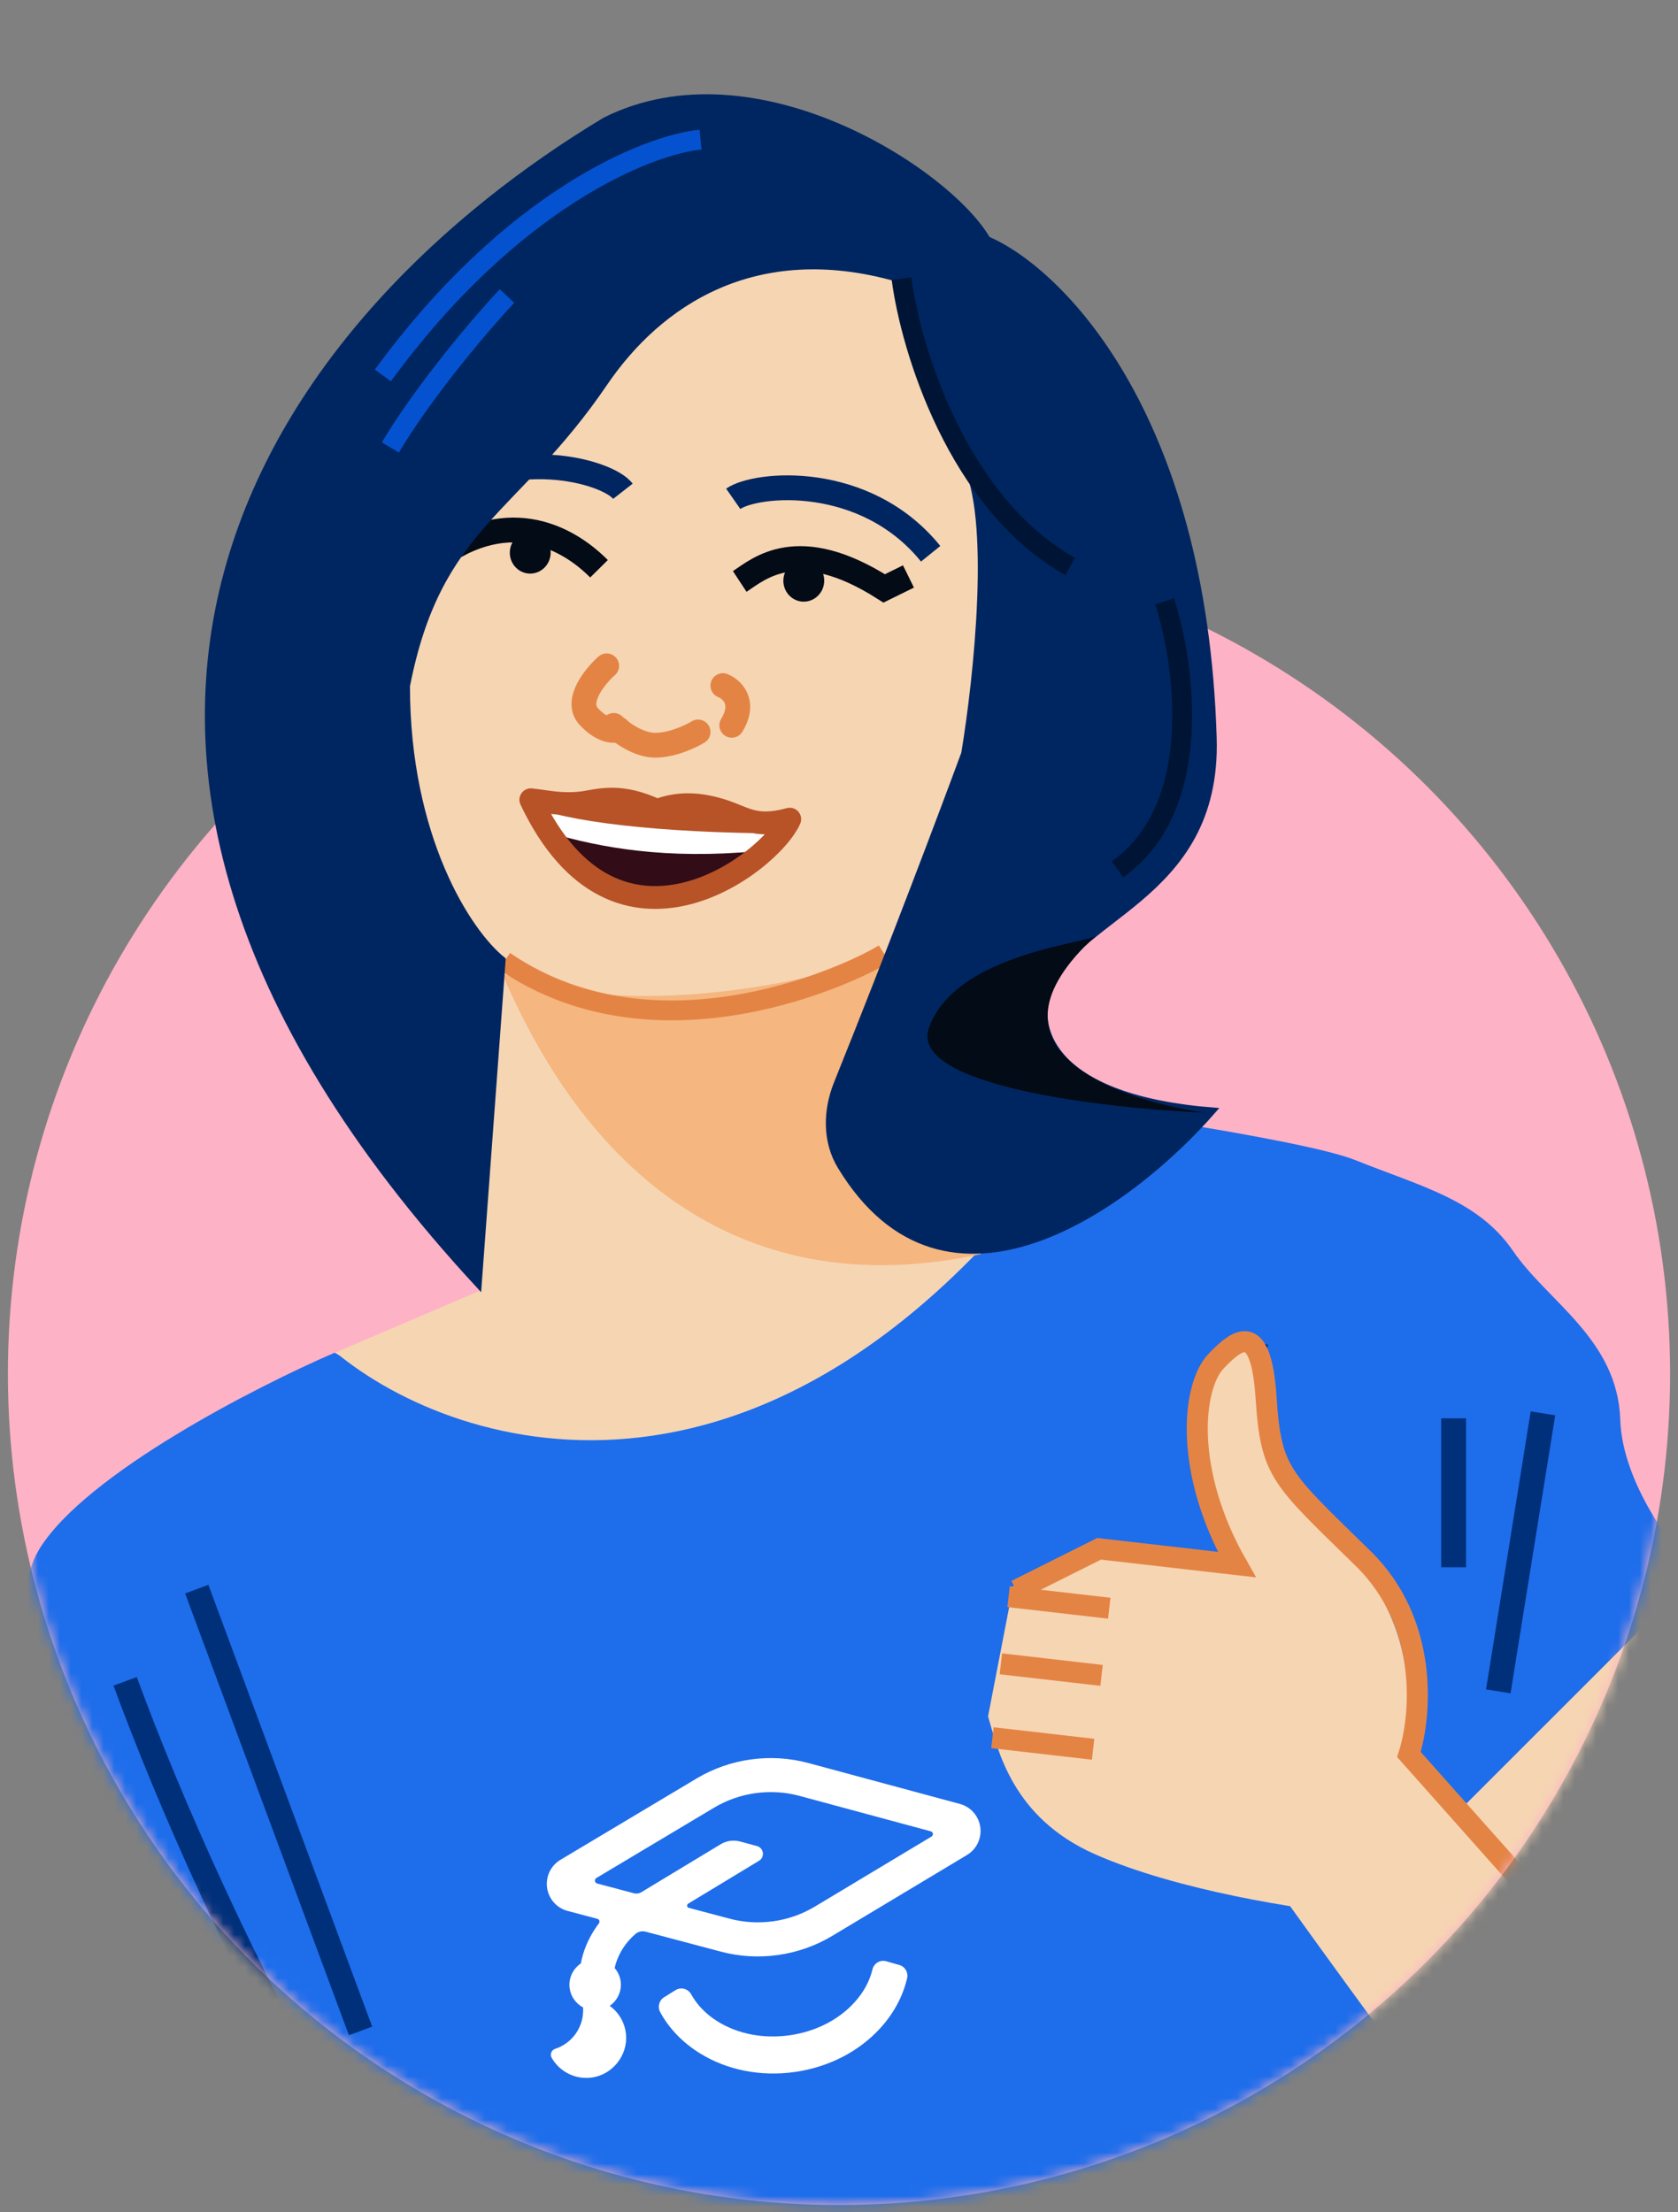 <svg xmlns="http://www.w3.org/2000/svg" width="154" height="203" viewBox="0 0 154 203" fill="none"><rect x="0" y="0" width="154" height="203" fill="#808080" stroke="none"/><circle cx="77" cy="126.058" r="76.275" fill="#FDB2C6"></circle><mask id="mask0_163_10788" style="mask-type:alpha" maskUnits="userSpaceOnUse" x="0" y="0" width="154" height="203"><path d="M153.275 126.058C153.275 168.183 119.125 202.332 77 202.332C34.875 202.332 0.726 168.183 0.726 126.058C0.726 83.932 5.228 0.945 72.824 0.945C114.949 0.945 153.275 83.932 153.275 126.058Z" fill="#F5B5BC"></path></mask><g mask="url(#mask0_163_10788)"><path d="M79.094 173.149H73.628L75.119 179.526" stroke="#030B17" stroke-width="0.455"></path><path d="M124.363 106.445C119.446 104.48 96.585 101.206 85.769 99.814L97.814 106.445C91.423 112.912 75.74 126.73 64.137 130.266C52.534 133.803 37.014 127.647 30.705 124.127C23.494 127.238 7.991 135.178 3.665 142.054C-0.662 148.931 3.009 173.407 5.385 184.786L26.642 188.25L46.929 224.325L34.884 255.76C27.607 272.656 37.916 278.19 43.979 278.844L49.633 266.32C62.416 266.32 68.234 259.28 69.545 255.76H114.284C121.954 276.978 144.192 288.177 154.353 291.124L130.754 170.542L156.074 144.756C153.697 142.382 148.896 136.16 148.699 130.266C148.453 122.899 142.062 119.461 138.866 114.795C135.671 110.129 130.508 108.901 124.363 106.445Z" fill="#1E6DEB"></path><path d="M39.592 240.495C22.454 227.716 11.111 198.473 7.582 185.448L25.858 187.728C39.592 212.03 55.386 228.237 55.386 244.955C57.603 248.969 56.73 253.274 39.592 240.495Z" fill="#F6D5B3"></path><path d="M11.485 154.28C19.396 175.816 38.4 216.21 69.023 247.228C70.001 248.132 71.665 250.433 70.491 252.406" stroke="#00307A" stroke-width="2.277"></path><path d="M18.058 145.819L33.089 186.358" stroke="#00307A" stroke-width="2.277"></path><path d="M130.566 170.872L117.763 143.507C116.121 139.069 113.331 128.764 115.301 123.044" stroke="#00307A" stroke-width="2.277"></path><path d="M141.606 129.689L137.507 155.197" stroke="#00307A" stroke-width="2.277"></path><path d="M133.408 130.144V143.809" stroke="#00307A" stroke-width="2.277"></path><path d="M136.943 199.113C142.481 200.024 154.699 202.484 159.262 205.034" stroke="#030B17" stroke-width="0.455"></path><path d="M86.402 103.445H99.136C71.513 142.387 42.077 133.438 30.811 124.096L44.036 118.442L45.505 84.516L84.688 78.861L86.402 103.445Z" fill="#F6D5B3"></path><path d="M49.28 30.021C58.677 18.415 76.034 21.087 83.538 23.874C87.453 25.431 95.137 32.824 94.549 49.937C93.962 67.049 86.148 79.851 82.314 84.113C75.708 87.801 60.096 94.391 50.504 91.243C40.912 88.096 37.63 73.602 36.733 67.701C37.304 59.342 39.884 41.626 49.28 30.021Z" fill="#F6D5B3"></path><path d="M90.027 115.074C59.281 121.678 48.349 94.197 46.071 89.338C58.096 93.711 74.312 90.097 80.917 87.744L90.027 115.074Z" fill="#F5B67F"></path><path d="M46.299 88.199C60.647 97.992 78.791 89.034 81.144 87.516" stroke="#E48444" stroke-width="1.822"></path><path d="M28.699 213.461H14.642H-0.04C-0.553 213.461 -1.042 213.245 -1.387 212.866L-30.637 180.753C-31.702 179.583 -30.872 177.704 -29.29 177.704H-0.96C-0.451 177.704 0.034 177.917 0.379 178.29L30.037 210.403C31.115 211.57 30.287 213.461 28.699 213.461Z" fill="#383E54"></path><path d="M30.741 253.837C46.171 260.709 53.518 262.917 54.498 248.929C53.518 238.719 49.518 237.476 47.395 235.676C45.273 233.876 39.754 229.639 34.66 227.087C31.362 225.213 19.94 216.919 14.642 213.006L21.474 205.718L8.948 193.419L-4.945 202.985L4.165 187.725L-0.618 184.309L-17.016 204.508L-12.852 207.208V213.589L6.985 222.669C9.761 230.768 18.398 248.34 30.741 253.837Z" fill="#F6D5B3"></path><path d="M73.866 51.595C74.769 51.647 75.467 52.442 75.413 53.381C75.359 54.321 74.574 55.03 73.671 54.978C72.768 54.926 72.07 54.131 72.124 53.191C72.178 52.252 72.963 51.543 73.866 51.595Z" fill="#030B17" stroke="#030B17" stroke-width="0.455"></path><path d="M48.761 49.02C49.664 49.072 50.362 49.867 50.307 50.806C50.253 51.746 49.468 52.455 48.566 52.403C47.663 52.35 46.965 51.556 47.019 50.616C47.073 49.677 47.858 48.968 48.761 49.02Z" fill="#030B17" stroke="#030B17" stroke-width="0.455"></path><path d="M67.889 53.354C69.633 52.208 73.227 48.936 81.147 53.992L83.375 52.896" stroke="#030B17" stroke-width="2.277"></path><path d="M54.975 52.19C53.507 50.707 48.593 46.42 41.873 50.063L39.921 48.529" stroke="#030B17" stroke-width="2.277"></path><path d="M67.293 45.772C69.412 44.295 79.403 43.383 85.412 50.814" stroke="#002661" stroke-width="2.277"></path><path d="M57.17 45.077C55.678 43.16 46.659 40.839 40.203 45.841" stroke="#002661" stroke-width="2.277"></path><path d="M66.342 62.911C67.156 63.232 68.459 64.41 67.159 66.555" stroke="#E48444" stroke-width="2.277" stroke-linecap="round"></path><path d="M55.68 61.097C54.586 62.069 52.727 64.361 54.042 65.757C55.357 67.154 56.415 67.114 56.779 66.919" stroke="#E48444" stroke-width="2.277" stroke-linecap="round"></path><path d="M56.323 66.563C56.94 67.169 58.567 68.383 60.139 68.382C61.71 68.38 63.413 67.569 64.067 67.164" stroke="#E48444" stroke-width="2.277" stroke-linecap="round"></path><path d="M52.404 79.727C52.009 76.792 50.982 76.24 50.508 74.019C52.919 73.132 53.892 73.915 54.077 74.418L57.132 72.952L71.923 76.411C65.255 84.339 56.041 82.17 52.404 79.727Z" fill="#320C16"></path><path d="M70.581 76.689C59.209 75.433 57.962 74.629 53.797 80.707C56.59 80.812 64.94 82.232 70.581 76.689Z" fill="#320C16"></path><path fill-rule="evenodd" clip-rule="evenodd" d="M64.852 81.682C66.596 80.73 68.365 79.481 70.017 77.858C67.895 77.41 64.356 77.268 61.086 78.459C62.811 78.517 64.609 79.27 64.852 81.682Z" fill="#320C16"></path><path d="M52.245 73.61C51.395 73.378 50.519 73.878 50.286 74.727C50.054 75.577 50.554 76.453 51.404 76.686L52.245 73.61ZM51.404 76.686C56.223 78.004 62.399 78.951 71.143 77.931L70.773 74.764C62.473 75.733 56.708 74.831 52.245 73.61L51.404 76.686Z" fill="white"></path><path d="M53.587 73.644L53.728 74.683C53.736 74.681 53.745 74.68 53.754 74.679L53.587 73.644ZM60.294 74.371L59.849 75.32C60.102 75.439 60.393 75.451 60.656 75.355L60.294 74.371ZM65.658 74.192L65.393 75.206L65.658 74.192ZM72.48 75.166L73.438 75.589C73.602 75.219 73.537 74.789 73.274 74.483C73.01 74.176 72.594 74.049 72.204 74.155L72.48 75.166ZM48.717 73.386L48.826 72.345C48.449 72.305 48.081 72.472 47.862 72.781C47.643 73.09 47.608 73.493 47.77 73.835L48.717 73.386ZM53.754 74.679C54.632 74.537 55.342 74.361 56.284 74.379C57.189 74.397 58.323 74.603 59.849 75.32L60.739 73.423C58.974 72.594 57.552 72.308 56.325 72.284C55.135 72.261 54.136 72.494 53.42 72.61L53.754 74.679ZM60.656 75.355C61.974 74.87 63.343 74.67 65.393 75.206L65.923 73.179C63.434 72.528 61.628 72.764 59.932 73.388L60.656 75.355ZM65.393 75.206C65.991 75.362 66.484 75.549 66.965 75.742C67.43 75.928 67.938 76.142 68.471 76.298C69.627 76.635 70.87 76.691 72.755 76.177L72.204 74.155C70.632 74.584 69.787 74.499 69.058 74.286C68.648 74.167 68.264 74.005 67.743 73.796C67.237 73.594 66.648 73.368 65.923 73.179L65.393 75.206ZM71.522 74.743C71.179 75.519 70.117 76.821 68.482 78.095C66.875 79.346 64.832 80.476 62.643 80.999C60.467 81.519 58.174 81.436 55.981 80.312C53.781 79.184 51.563 76.948 49.663 72.938L47.77 73.835C49.808 78.138 52.308 80.784 55.025 82.176C57.748 83.573 60.571 83.648 63.13 83.037C65.676 82.429 67.986 81.137 69.77 79.748C71.526 78.38 72.894 76.821 73.438 75.589L71.522 74.743ZM53.447 72.606C51.607 72.855 50.361 72.506 48.826 72.345L48.607 74.428C49.829 74.557 51.556 74.977 53.728 74.683L53.447 72.606Z" fill="#B75327"></path><path d="M72.034 76.47C60.419 76.47 51.54 75.33 48.804 73.941C49.471 73.148 54.395 73.055 56.061 73.241L64.918 73.941L72.034 76.47Z" fill="#B75327"></path><path d="M55.517 10.992C69.279 4.109 87.054 15.699 90.658 21.926C97.204 24.734 110.524 37.821 111.435 67.701C111.898 82.885 97.77 84.1 96.175 91.387C95.113 94.406 96.677 100.726 111.435 101.864C103.737 110.704 86.814 123.1 77.084 107.034C75.691 104.734 75.753 101.885 76.758 99.391C81.673 87.2 86.494 74.417 88.446 69.12C89.593 62.237 91.198 47.243 88.446 42.327C85.694 37.411 83.204 29.136 82.303 25.613C69.279 21.926 60.499 27.869 55.517 35.199C47.374 47.179 40.293 48.145 37.397 62.951C37.397 76.791 42.985 85.506 46.179 88.046L43.968 118.034C-3.806 66.416 26.711 28.301 55.517 10.992Z" fill="#002661" stroke="#002661" stroke-width="0.455"></path><path d="M85.244 94.348C87.521 87.743 99.136 86.604 100.503 85.921C89.343 96.17 102.173 100.877 110.524 102.091C101.338 101.712 83.422 99.632 85.244 94.348Z" fill="#030B17"></path><path d="M82.739 25.568C83.574 31.945 87.84 46.156 98.226 51.987" stroke="#001535" stroke-width="1.822"></path><path d="M106.88 55.175C108.778 61.021 110.57 74.124 102.553 79.772" stroke="#001535" stroke-width="1.822"></path><path d="M64.291 12.814C59.508 13.27 46.982 18.234 35.139 34.45" stroke="#0452D0" stroke-width="1.822"></path><path d="M46.526 27.162C44.324 29.516 39.101 35.589 35.822 41.055" stroke="#0452D0" stroke-width="1.822"></path><path d="M4.166 187.725L-7.45 207.539" stroke="#E48444" stroke-width="1.822"></path><path d="M12.364 197.063L-1.984 210.272" stroke="#E48444" stroke-width="1.822"></path><path d="M16.235 201.39L4.393 213.461" stroke="#E48444" stroke-width="1.822"></path><path d="M88.093 165.527L74.181 161.773C70.734 160.842 66.998 161.359 63.935 163.189L51.435 170.657C50.545 171.189 50.065 172.195 50.209 173.221C50.353 174.247 51.094 175.083 52.094 175.346L54.82 176.069C54.918 176.092 55 176.175 55.016 176.286C55.025 176.352 55.01 176.416 54.971 176.467L54.978 176.472C54.326 177.325 53.819 178.29 53.511 179.321C53.427 179.599 53.359 179.88 53.305 180.167C52.581 180.656 52.152 181.524 52.281 182.448C52.39 183.225 52.866 183.853 53.508 184.198C53.632 185.915 52.56 187.478 50.951 188C50.611 188.109 50.449 188.502 50.624 188.814C51.347 190.086 52.794 190.853 54.333 190.632C56.24 190.356 57.636 188.575 57.45 186.659C57.343 185.566 56.771 184.646 55.96 184.056C56.668 183.562 57.087 182.708 56.959 181.793C56.894 181.328 56.692 180.916 56.41 180.585C56.439 180.465 56.465 180.345 56.501 180.227C56.829 179.141 57.481 178.162 58.349 177.435C58.487 177.327 58.654 177.252 58.843 177.225C58.996 177.204 59.148 177.219 59.291 177.26L66.167 179.084C67.879 179.539 69.664 179.635 71.398 179.392C73.147 179.147 74.848 178.557 76.38 177.636L88.744 170.214C89.63 169.683 90.107 168.68 89.967 167.657C89.826 166.63 89.089 165.797 88.093 165.527ZM74.775 174.954C72.444 176.354 69.597 176.756 66.97 176.059L63.205 175.06C63.128 175.037 63.071 174.975 63.059 174.891C63.047 174.807 63.088 174.728 63.156 174.688L63.155 174.682L69.658 170.745C70.22 170.407 70.101 169.561 69.465 169.39C69.465 169.39 68.302 169.078 67.914 168.974C67.317 168.813 66.68 168.902 66.15 169.221C64.57 170.173 60.512 172.629 58.837 173.641C58.742 173.69 58.641 173.729 58.527 173.745C58.407 173.762 58.289 173.754 58.181 173.726L54.788 172.825C54.692 172.792 54.616 172.708 54.601 172.6C54.586 172.492 54.641 172.383 54.728 172.328L65.537 165.871C67.88 164.472 70.731 164.076 73.367 164.787L85.423 168.042C85.522 168.068 85.603 168.152 85.619 168.26C85.633 168.365 85.58 168.464 85.493 168.519L74.775 174.954Z" fill="white"></path><path d="M82.539 180.307L81.338 179.964C80.777 179.804 80.204 180.15 80.069 180.717C79.817 181.78 79.261 182.809 78.427 183.731C76.958 185.35 74.836 186.424 72.448 186.758C70.059 187.093 67.723 186.643 65.867 185.49C64.795 184.826 63.972 183.971 63.435 183C63.152 182.483 62.499 182.302 61.998 182.614L60.943 183.27C60.481 183.558 60.33 184.154 60.589 184.632C61.401 186.127 62.638 187.419 64.226 188.405C66.718 189.953 69.805 190.564 72.919 190.128C76.037 189.691 78.837 188.256 80.806 186.084C82.046 184.717 82.871 183.157 83.25 181.52C83.375 180.994 83.065 180.456 82.539 180.307Z" fill="white"></path><path d="M171.258 223.834C173.818 205.166 160.351 164.31 152.886 147.198L129.428 170.644L136.032 197.746L147.878 230.711C152.997 230.908 160.184 233.413 163.137 234.641C168.453 233.069 170.766 226.781 171.258 223.834Z" fill="#F6D5B3"></path><path d="M169.62 196.247C187.172 206.262 194.356 221.391 195.754 227.704C191.055 235.602 185.432 240.157 180.674 243.115C177.13 245.318 172.207 243.188 169.701 239.852C168.149 237.785 165.961 235.296 162.845 232.293C154.585 224.333 127.355 187.57 116.062 171.628C123.806 167.776 127.57 164.042 128.968 160.297C135.206 168.108 152.069 186.233 169.62 196.247Z" fill="#F6D5B3"></path><path d="M100.47 170.133C108.076 173.503 119.452 175.223 124.189 175.662L129.037 160.607C130.274 149.821 126.449 145.05 120.649 138.453C114.849 131.856 116.864 128.96 116.566 126.116C116.327 123.841 115.337 123.516 114.744 123.24C109.017 123.083 109.256 128.633 109.754 133.373L112.617 143.152C109.227 142.764 104.318 142.552 102.1 142.298C99.881 142.044 95.097 144.37 92.981 145.585L90.678 157.497C91.581 160.515 92.863 166.763 100.47 170.133Z" fill="#F6D5B3"></path><path d="M93.253 145.928L100.871 142.118L113.506 143.567C108.569 134.883 109.452 127.179 111.584 124.925C113.716 122.672 115.741 121.343 116.197 128.264C116.652 135.185 117.542 135.599 125.12 143.025C131.183 148.965 130.436 157.476 129.305 160.989L149.739 183.972" stroke="#E48444" stroke-width="1.931"></path><line y1="-0.966" x2="9.306" y2="-0.966" transform="matrix(0.993 0.114 0.114 -0.993 92.672 145.549)" stroke="#E48444" stroke-width="1.931"></line><line y1="-0.966" x2="9.306" y2="-0.966" transform="matrix(0.993 0.114 0.114 -0.993 91.966 151.713)" stroke="#E48444" stroke-width="1.931"></line><line y1="-0.966" x2="9.306" y2="-0.966" transform="matrix(0.993 0.114 0.114 -0.993 91.189 158.492)" stroke="#E48444" stroke-width="1.931"></line></g></svg>